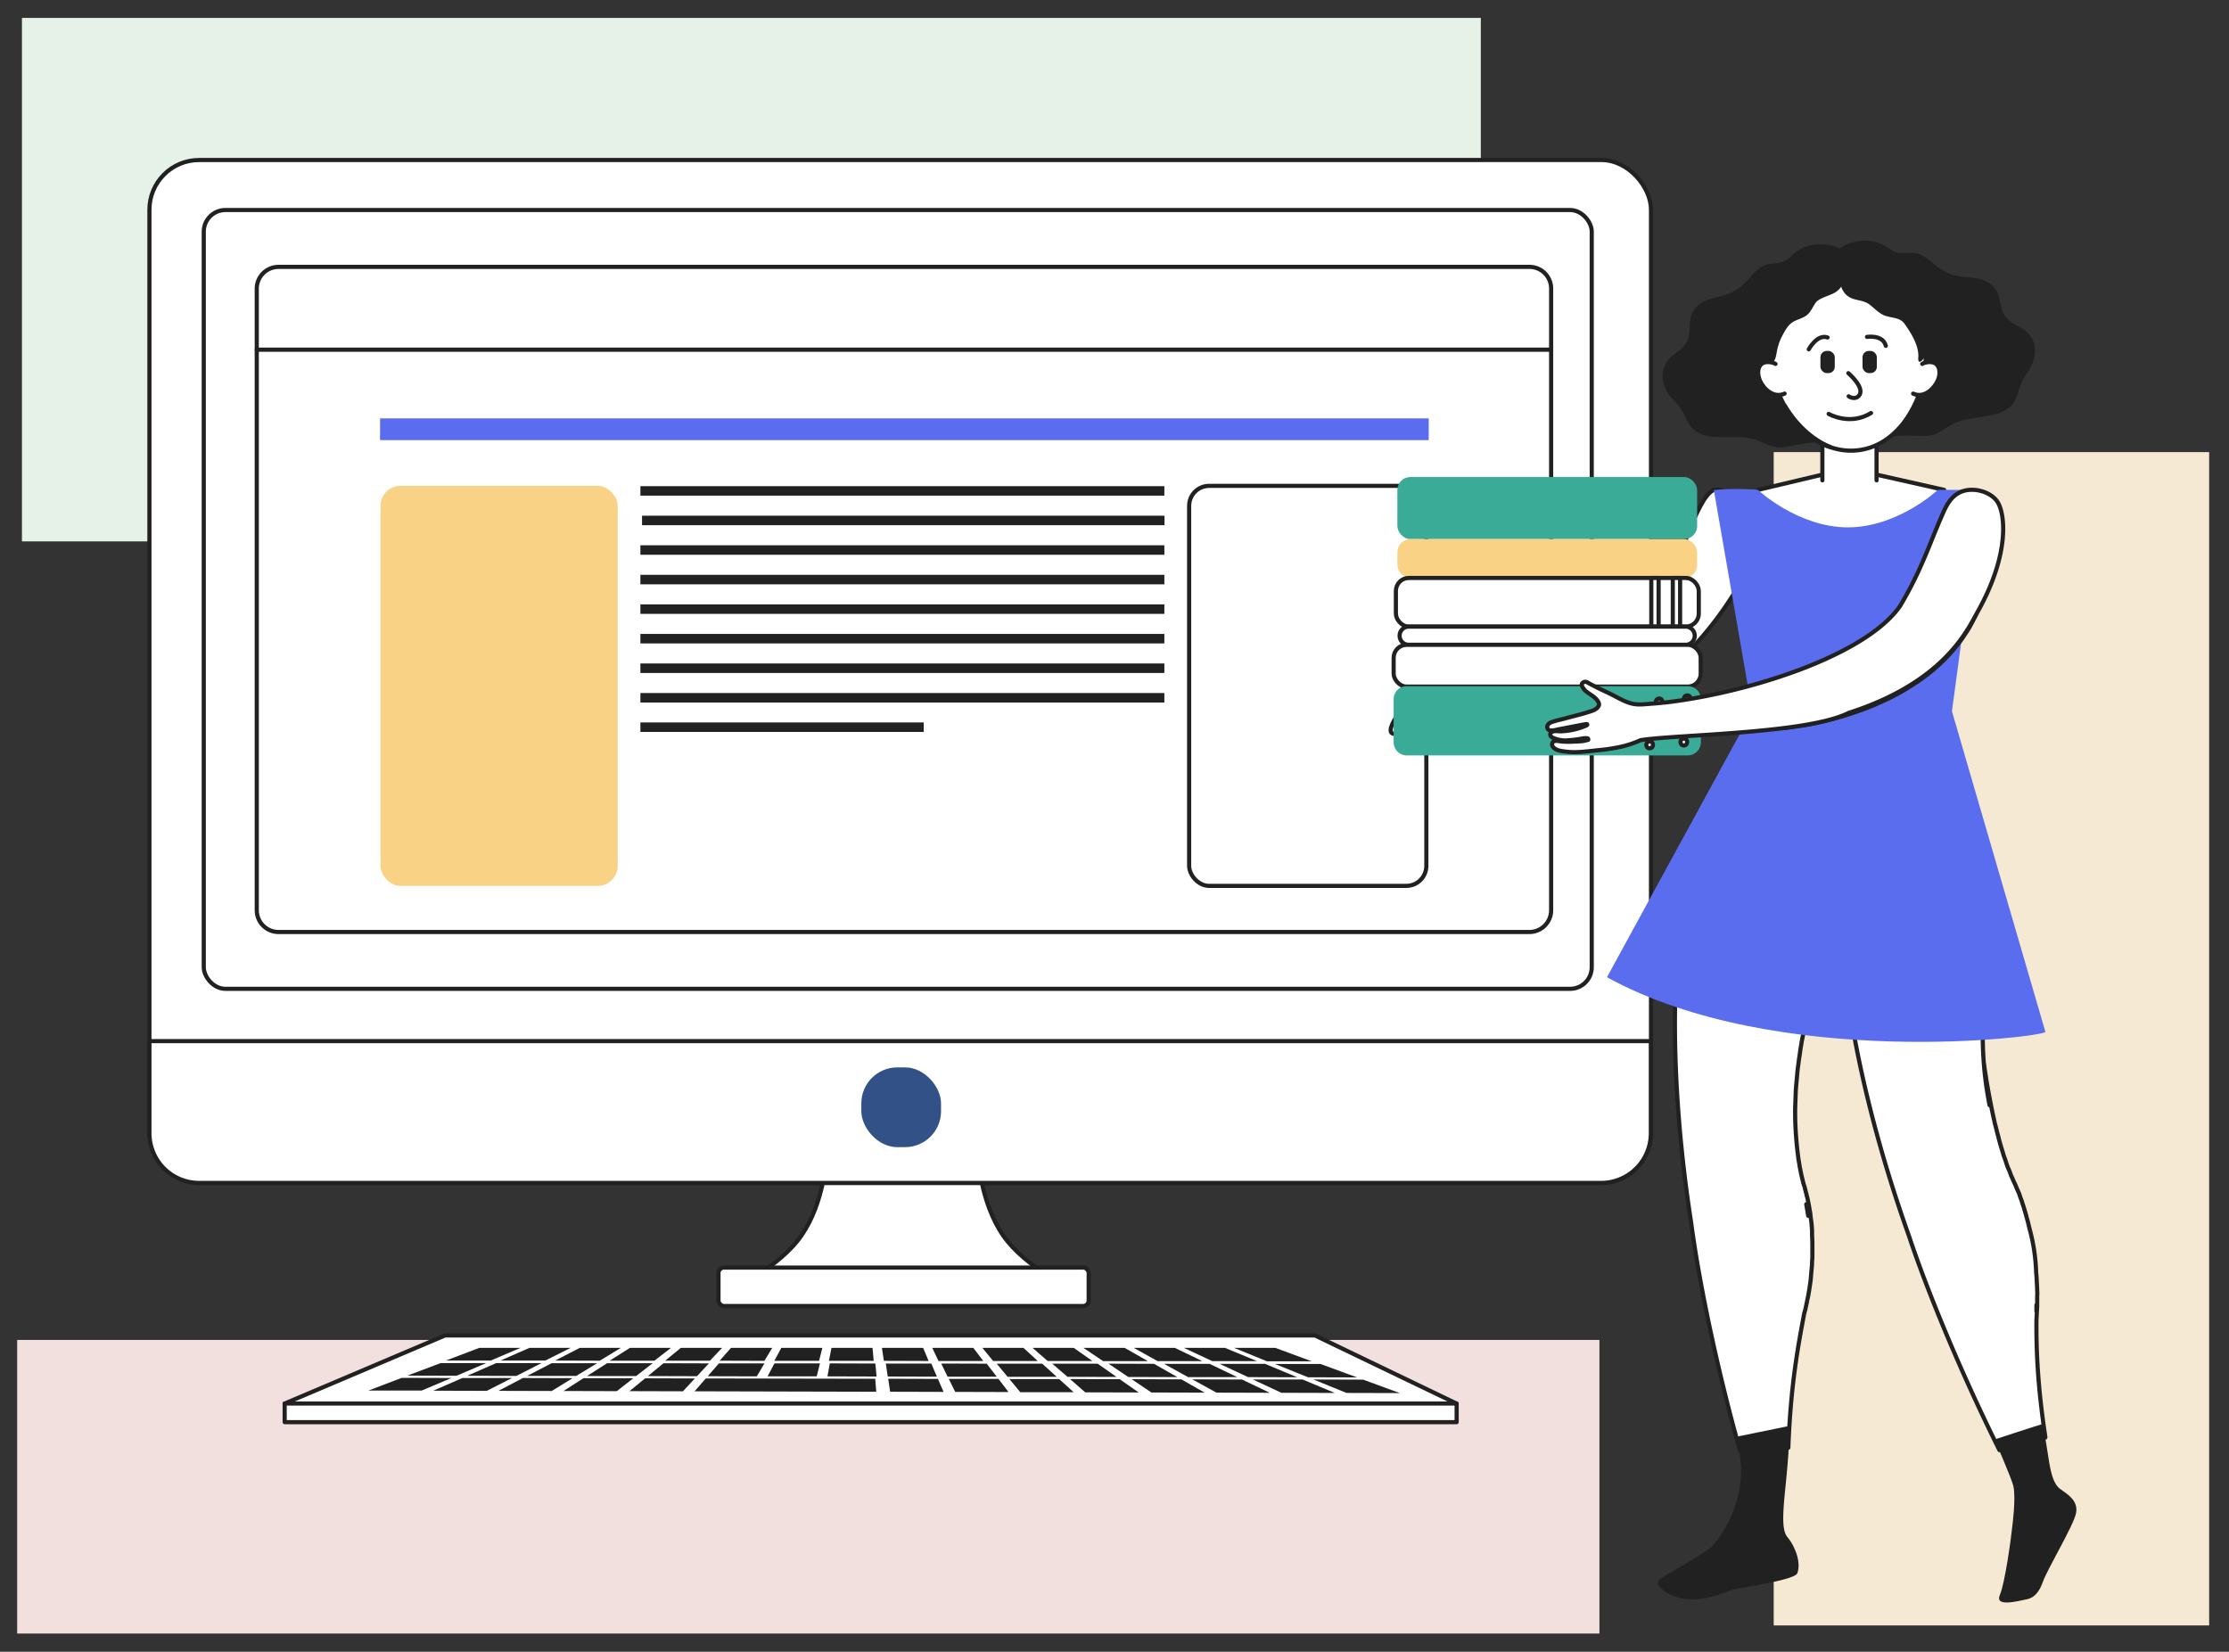 <svg xmlns="http://www.w3.org/2000/svg" viewBox="0 0 1493.2 1106.6"><rect x="0" y="0" width="1493.2" height="1106.6" fill="#333333" stroke="none"/><defs><style>.b9741435-063c-4c33-9017-0d52ed76feb8{fill:#f2e0df;}.a12399d2-562a-4914-8df0-1de63dd0b19f{fill:#fbefd8;opacity:0.97;}.ea149f3a-7e4b-4ad6-9f16-76837ba0ee33{fill:#e6f2e8;}.e37fe1c7-70f9-4eaa-8165-466212c97fde{fill:#fff;stroke:#212121;stroke-linecap:round;stroke-linejoin:round;stroke-width:2.78px;}.b60fff7c-4aa1-4a8d-b4e0-1b37d7a099e1{fill:#325187;}.f512e880-2443-4099-9ef7-ef2b65ec73e4{fill:#212121;}.a1d789a1-3f68-46c3-8c69-c2186d145ebf{fill:#5b6def;}.eb9ab72b-3d6b-414a-9d16-9ea977d81cf0{fill:#f9d285;}.a8ed41b2-c3e3-451d-96d9-904ff1afb1ef{fill:#3aab97;}</style></defs><g id="e119e94c-06a8-457e-8956-1a81936473f4" data-name="Layer 5"><rect class="b9741435-063c-4c33-9017-0d52ed76feb8" x="443.1" y="466.1" width="196.7" height="1059.95" transform="translate(-454.6 1537.5) rotate(-90)"/><rect class="a12399d2-562a-4914-8df0-1de63dd0b19f" x="1188.2" y="302.9" width="291.7" height="786.06"/><rect class="ea149f3a-7e4b-4ad6-9f16-76837ba0ee33" x="14.7" y="12" width="977.3" height="350.7"/><path class="e37fe1c7-70f9-4eaa-8165-466212c97fde" d="M671.9,827.6c-15.2-22.2-16.6-52.1-16.6-52.1H553.6s-1.3,29.9-16.6,52.1-47.2,36-47.2,36H719.1S687.2,849.8,671.9,827.6Z"/><rect class="e37fe1c7-70f9-4eaa-8165-466212c97fde" x="100.1" y="107.2" width="1005.9" height="685.27" rx="33.3"/><path class="e37fe1c7-70f9-4eaa-8165-466212c97fde" d="M100.1,697.5v61.7a33.3,33.3,0,0,0,33.3,33.3h939.3a33.3,33.3,0,0,0,33.2-33.3V697.5Z"/><rect class="e37fe1c7-70f9-4eaa-8165-466212c97fde" x="481.3" y="849.2" width="248" height="25.76" rx="3.7"/><rect class="e37fe1c7-70f9-4eaa-8165-466212c97fde" x="136.5" y="140.7" width="929.8" height="521.77" rx="14.5"/><path class="e37fe1c7-70f9-4eaa-8165-466212c97fde" d="M1039.1,193.3a14.5,14.5,0,0,0-14.6-14.5H186.6A14.6,14.6,0,0,0,172,193.3v41h867.1Z"/><path class="e37fe1c7-70f9-4eaa-8165-466212c97fde" d="M172,234.3V609.8a14.6,14.6,0,0,0,14.6,14.6h837.9a14.6,14.6,0,0,0,14.6-14.6V234.3Z"/><polygon class="e37fe1c7-70f9-4eaa-8165-466212c97fde" points="298.1 894.7 880.9 894.7 975.7 940.3 190.7 940.3 298.1 894.7"/><rect class="e37fe1c7-70f9-4eaa-8165-466212c97fde" x="190.7" y="940.3" width="785.1" height="12.48"/><rect class="b60fff7c-4aa1-4a8d-b4e0-1b37d7a099e1" x="577" y="715.1" width="53.4" height="53.44" rx="24.1"/><polygon class="f512e880-2443-4099-9ef7-ef2b65ec73e4" points="365.3 911.5 335.3 911.5 354.7 903 382.3 903 365.3 911.5"/><polygon class="f512e880-2443-4099-9ef7-ef2b65ec73e4" points="328.7 911.5 298.7 911.5 321.1 903 348.7 903 328.7 911.5"/><polygon class="f512e880-2443-4099-9ef7-ef2b65ec73e4" points="438.4 911.6 408.4 911.6 422 903 449.5 903 438.4 911.6"/><polygon class="f512e880-2443-4099-9ef7-ef2b65ec73e4" points="401.8 911.6 371.9 911.5 388.4 903 415.9 903 401.8 911.6"/><polygon class="f512e880-2443-4099-9ef7-ef2b65ec73e4" points="512.1 911.7 482.1 911.6 489.7 903 517.3 903 512.1 911.7"/><polygon class="f512e880-2443-4099-9ef7-ef2b65ec73e4" points="475.6 911.6 445.6 911.6 456.1 903 483.7 903 475.6 911.6"/><polygon class="f512e880-2443-4099-9ef7-ef2b65ec73e4" points="585.3 911.7 555.3 911.7 557 903 584.5 903 585.3 911.7"/><polygon class="f512e880-2443-4099-9ef7-ef2b65ec73e4" points="548.7 911.7 518.7 911.7 523.4 903 550.9 903 548.7 911.7"/><polygon class="f512e880-2443-4099-9ef7-ef2b65ec73e4" points="658.7 911.8 628.7 911.8 624.5 903 652 903 658.7 911.8"/><polygon class="f512e880-2443-4099-9ef7-ef2b65ec73e4" points="622.1 911.8 592.1 911.7 590.8 903 618.4 903 622.1 911.8"/><polygon class="f512e880-2443-4099-9ef7-ef2b65ec73e4" points="731.8 911.8 701.8 911.8 691.7 903 719.3 903 731.8 911.8"/><polygon class="f512e880-2443-4099-9ef7-ef2b65ec73e4" points="695.2 911.8 665.3 911.8 658.1 903 685.6 903 695.2 911.8"/><polygon class="f512e880-2443-4099-9ef7-ef2b65ec73e4" points="805.5 911.9 775.5 911.9 759.5 903 787 903 805.5 911.9"/><polygon class="f512e880-2443-4099-9ef7-ef2b65ec73e4" points="769 911.9 739 911.9 725.8 903 753.4 903 769 911.9"/><polygon class="f512e880-2443-4099-9ef7-ef2b65ec73e4" points="878.7 912 848.7 912 826.7 903 854.3 903 878.7 912"/><polygon class="f512e880-2443-4099-9ef7-ef2b65ec73e4" points="842.1 911.9 812.1 911.9 793.1 903 820.6 903 842.1 911.9"/><polygon class="f512e880-2443-4099-9ef7-ef2b65ec73e4" points="345.9 921.8 313 921.7 332.4 913.2 362.8 913.2 345.9 921.8"/><polygon class="f512e880-2443-4099-9ef7-ef2b65ec73e4" points="305.8 921.7 272.9 921.6 295.2 913.2 325.7 913.2 305.8 921.7"/><polygon class="f512e880-2443-4099-9ef7-ef2b65ec73e4" points="426.1 921.9 393.2 921.9 406.7 913.3 437.2 913.3 426.1 921.9"/><polygon class="f512e880-2443-4099-9ef7-ef2b65ec73e4" points="386 921.8 353.1 921.8 369.5 913.3 400 913.3 386 921.8"/><polygon class="f512e880-2443-4099-9ef7-ef2b65ec73e4" points="507 922.1 474.1 922 481.6 913.4 512.1 913.4 507 922.1"/><polygon class="f512e880-2443-4099-9ef7-ef2b65ec73e4" points="466.9 922 434 921.9 444.5 913.3 474.9 913.4 466.9 922"/><polygon class="f512e880-2443-4099-9ef7-ef2b65ec73e4" points="587.2 922.2 554.3 922.1 555.9 913.4 586.4 913.5 587.2 922.2"/><polygon class="f512e880-2443-4099-9ef7-ef2b65ec73e4" points="547.1 922.1 514.2 922.1 518.8 913.4 549.3 913.4 547.1 922.1"/><polygon class="f512e880-2443-4099-9ef7-ef2b65ec73e4" points="667.7 922.3 634.8 922.3 630.5 913.5 661 913.6 667.7 922.3"/><polygon class="f512e880-2443-4099-9ef7-ef2b65ec73e4" points="627.6 922.3 594.7 922.2 593.4 913.5 623.9 913.5 627.6 922.3"/><polygon class="f512e880-2443-4099-9ef7-ef2b65ec73e4" points="748 922.5 715.1 922.4 704.9 913.6 735.3 913.6 748 922.5"/><polygon class="f512e880-2443-4099-9ef7-ef2b65ec73e4" points="707.9 922.4 675 922.4 667.7 913.6 698.2 913.6 707.9 922.4"/><polygon class="f512e880-2443-4099-9ef7-ef2b65ec73e4" points="828.8 922.6 795.9 922.6 779.8 913.7 810.3 913.7 828.8 922.6"/><polygon class="f512e880-2443-4099-9ef7-ef2b65ec73e4" points="788.7 922.6 755.8 922.5 742.6 913.6 773.1 913.7 788.7 922.6"/><polygon class="f512e880-2443-4099-9ef7-ef2b65ec73e4" points="909.1 922.8 876.2 922.7 854.1 913.8 884.6 913.8 909.1 922.8"/><polygon class="f512e880-2443-4099-9ef7-ef2b65ec73e4" points="869 922.7 836.1 922.6 817 913.7 847.4 913.7 869 922.7"/><polygon class="f512e880-2443-4099-9ef7-ef2b65ec73e4" points="326.1 931.8 290.3 931.7 309.7 923.2 343 923.2 326.1 931.8"/><polygon class="f512e880-2443-4099-9ef7-ef2b65ec73e4" points="282.5 931.6 246.8 931.6 269.1 923.1 302.4 923.2 282.5 931.6"/><polygon class="f512e880-2443-4099-9ef7-ef2b65ec73e4" points="413.2 932 377.5 931.9 390.9 923.3 424.2 923.4 413.2 932"/><polygon class="f512e880-2443-4099-9ef7-ef2b65ec73e4" points="369.6 931.9 333.9 931.8 350.3 923.2 383.6 923.3 369.6 931.9"/><polygon class="f512e880-2443-4099-9ef7-ef2b65ec73e4" points="587 932.4 465.3 932.1 472.8 923.5 586.3 923.7 587 932.4"/><polygon class="f512e880-2443-4099-9ef7-ef2b65ec73e4" points="457.5 932.1 421.7 932 432.2 923.4 465.5 923.5 457.5 932.1"/><polygon class="f512e880-2443-4099-9ef7-ef2b65ec73e4" points="675.6 932.6 639.9 932.5 635.6 923.8 668.9 923.8 675.6 932.6"/><polygon class="f512e880-2443-4099-9ef7-ef2b65ec73e4" points="632.1 932.5 596.3 932.4 595 923.7 628.3 923.8 632.1 932.5"/><polygon class="f512e880-2443-4099-9ef7-ef2b65ec73e4" points="762.8 932.9 727 932.8 716.8 923.9 750.1 924 762.8 932.9"/><polygon class="f512e880-2443-4099-9ef7-ef2b65ec73e4" points="719.2 932.7 683.5 932.7 676.2 923.9 709.5 923.9 719.2 932.7"/><polygon class="f512e880-2443-4099-9ef7-ef2b65ec73e4" points="850.6 933.1 814.9 933 798.7 924.1 832 924.2 850.6 933.1"/><polygon class="f512e880-2443-4099-9ef7-ef2b65ec73e4" points="807 933 771.3 932.9 758.1 924 791.4 924.1 807 933"/><polygon class="f512e880-2443-4099-9ef7-ef2b65ec73e4" points="937.7 933.3 902 933.2 879.9 924.2 913.2 924.3 937.7 933.3"/><polygon class="f512e880-2443-4099-9ef7-ef2b65ec73e4" points="894.2 933.2 858.4 933.1 839.3 924.2 872.6 924.2 894.2 933.2"/><rect class="f512e880-2443-4099-9ef7-ef2b65ec73e4" x="430.1" y="345.5" width="350" height="6.36"/><rect class="a1d789a1-3f68-46c3-8c69-c2186d145ebf" x="254.6" y="280.3" width="702.5" height="14.56"/><rect class="f512e880-2443-4099-9ef7-ef2b65ec73e4" x="429" y="365.3" width="351" height="6.36"/><rect class="f512e880-2443-4099-9ef7-ef2b65ec73e4" x="429" y="325.7" width="351" height="6.36"/><rect class="f512e880-2443-4099-9ef7-ef2b65ec73e4" x="429" y="385.1" width="351" height="6.36"/><rect class="f512e880-2443-4099-9ef7-ef2b65ec73e4" x="429" y="404.9" width="351" height="6.36"/><rect class="f512e880-2443-4099-9ef7-ef2b65ec73e4" x="429" y="424.7" width="351" height="6.36"/><rect class="f512e880-2443-4099-9ef7-ef2b65ec73e4" x="429" y="444.5" width="351" height="6.36"/><rect class="f512e880-2443-4099-9ef7-ef2b65ec73e4" x="429" y="464.3" width="351" height="6.36"/><rect class="f512e880-2443-4099-9ef7-ef2b65ec73e4" x="429" y="484" width="189.8" height="6.36"/><rect class="eb9ab72b-3d6b-414a-9d16-9ea977d81cf0" x="254.9" y="325.5" width="158.9" height="268" rx="13.4"/><rect class="e37fe1c7-70f9-4eaa-8165-466212c97fde" x="796.6" y="325.5" width="158.9" height="268" rx="13.4"/><path class="e37fe1c7-70f9-4eaa-8165-466212c97fde" d="M1224.7,574.4c-8.6-15.8-58.5-26.7-74-17.5-30.1,17.7-37.3,137-17.8,262.2,4.8,36.6,16.2,93.8,32.7,152.7l32.4-1.9c1.6-42.8,6.7-68.9,10.6-89.8h0l.8-2.9.3-1.4.3-1.4,1.2-5.8c.4-1.9.7-3.9,1-5.8s.6-3.9.8-5.8l.5-5.9a56.5,56.5,0,0,0,.4-5.8l.2-3v-8.8c0-2-.1-3.9-.2-5.9v-3l-.2-2.9a54.1,54.1,0,0,0-.7-5.8l-.3-3-.5-2.9c-.3-1.9-.7-3.8-1.1-5.8s-.4-1.9-.7-2.9l-.3-1.4-.4-1.4c-.2-1-.5-1.9-.7-2.9l-.9-2.8-1-4.1c-.2-.7-.3-1.4-.5-2.1l-.4-2.1c-.3-1.4-.6-2.9-.8-4.3l-.7-4.2c-.1-.6-.1-1.1-.2-1.7a237.2,237.2,0,0,1-1.9-24.3c0-2.8-.1-5.5,0-8.3s.2-5.7.3-8.6.3-5.7.6-8.6.5-5.7.8-8.6l.6-4.3c.1-1.4.4-2.8.6-4.2l.6-4.3c.2-1.4.5-2.8.7-4.2s1-5.4,1.6-8c4.9-22.5,12-43.1,17.9-65.3,2.3-8.6,4.1-17.9,4-27.1S1228.8,581.9,1224.7,574.4Zm-14.1,235.9.5,2.8c.1.5.1.9.2,1.4-.4-2.5-.8-5.1-1.3-7.7Z"/><path class="e37fe1c7-70f9-4eaa-8165-466212c97fde" d="M1370.2,962.9c-5.3-34.7-6.1-58.7-6-77.8,0-1.3.2-3.5.3-6.7a12.1,12.1,0,0,0,.1-1.9,15.5,15.5,0,0,0,.1-2.2v-4.8a24.4,24.4,0,0,1,.1-2.7c0-.9-.1-1.8-.1-2.8s-.2-4-.3-6.1-.2-3.5-.4-5.3a124.1,124.1,0,0,0-4.3-29,8.3,8.3,0,0,0-.4-1.5,2.9,2.9,0,0,0-.2-.9c-.3-1.3-.6-2.7-1-4s-.7-2.7-1.1-4l-1.2-4.1c-.4-1.3-.9-2.6-1.3-4s-1-2.6-1.4-4-1-2.6-1.6-3.9-1.1-2.7-1.7-4-1.2-2.5-1.7-3.8l-.9-1.9c-.2-.7-.5-1.3-.7-2s-1.1-2.5-1.6-3.8-.9-2.6-1.3-3.9l-1.4-3.9c-.7-2.6-1.6-5.2-2.3-7.7s-.7-2.5-1-3.8-.7-2.5-1-3.7l-.9-3.7c-.2-.6-.3-1.2-.5-1.8s-.3-1.2-.4-1.8c-1.1-4.7-2-9.2-2.8-13.3s-1.5-8-2.1-11.4-1-6.4-1.4-8.8-.6-4.4-.8-5.7-.2-2-.2-2a14.7,14.7,0,0,0,.2,2c.1,1.3.2,3.3.5,5.7s.7,5.5,1.1,8.9,1,7.3,1.8,11.4a17,17,0,0,0,.4,2.2c-9.3-46.9-2-82.3.9-122.1,1.2-16.5.4-35.1-10.6-48.4a23.1,23.1,0,0,0-9.2-6.1l.2.3c-18.9-8-55.9-7.2-67.1,2.6-26.2,23.1-10.9,141.6,31.7,261,11.6,35,33.5,89,60.7,143.8l30.7-8.4v-.2Zm-6-84.5v-4.1a16.2,16.2,0,0,1,.1,2.1C1364.3,877.1,1364.2,877.8,1364.2,878.4Z"/><path class="e37fe1c7-70f9-4eaa-8165-466212c97fde" d="M1182.7,349.5c-5-6.4-27.1-24-34.6-21.2-11.8,4.3-25.6,57.1-34.1,70.2-30.6,47.3-113.8,63.3-165.5,67.9-4.7.4-26.4,28.4-12.1,25,66.2-16.1,137.3-2.9,191.6-52,16.3-14.8,38.1-44.6,45.3-65.2C1177.8,361.3,1192.3,362.1,1182.7,349.5Z"/><rect class="a8ed41b2-c3e3-451d-96d9-904ff1afb1ef" x="936.1" y="319.6" width="200.8" height="41.55" rx="8.7"/><rect class="eb9ab72b-3d6b-414a-9d16-9ea977d81cf0" x="936.1" y="361.2" width="200.8" height="26.06" rx="8.7"/><rect class="e37fe1c7-70f9-4eaa-8165-466212c97fde" x="935.1" y="387.2" width="202.9" height="32.6" rx="8.7"/><rect class="e37fe1c7-70f9-4eaa-8165-466212c97fde" x="1106.2" y="387.2" width="4.9" height="32.6"/><rect class="e37fe1c7-70f9-4eaa-8165-466212c97fde" x="1120.6" y="387.2" width="4.9" height="32.6"/><path class="e37fe1c7-70f9-4eaa-8165-466212c97fde" d="M1135.3,425.9a6.1,6.1,0,0,1-6.1,6.1H943.7a6.1,6.1,0,0,1,0-12.2h185.5A6.1,6.1,0,0,1,1135.3,425.9Z"/><rect class="e37fe1c7-70f9-4eaa-8165-466212c97fde" x="933.6" y="432" width="205.7" height="27.99" rx="8.7"/><path class="a8ed41b2-c3e3-451d-96d9-904ff1afb1ef" d="M1139.4,497.5a8.8,8.8,0,0,1-8.9,8.6h-188a8.8,8.8,0,0,1-8.9-8.6V468.3a8.7,8.7,0,0,1,8.9-8.6h188a8.7,8.7,0,0,1,8.9,8.6Z"/><path class="e37fe1c7-70f9-4eaa-8165-466212c97fde" d="M1105.1,496.7c-3,0-3,4.6,0,4.6S1108.1,496.7,1105.1,496.7Z"/><path class="e37fe1c7-70f9-4eaa-8165-466212c97fde" d="M1111.5,468c-3,0-3,4.6,0,4.6S1114.4,468,1111.5,468Z"/><path class="e37fe1c7-70f9-4eaa-8165-466212c97fde" d="M1128,494.8c-3,0-3,4.6,0,4.6S1131,494.8,1128,494.8Z"/><path class="e37fe1c7-70f9-4eaa-8165-466212c97fde" d="M1118,484c-3,0-3,4.6,0,4.6S1121,484,1118,484Z"/><path class="e37fe1c7-70f9-4eaa-8165-466212c97fde" d="M1130.3,465.9c-3,0-3,4.6,0,4.6S1133.3,465.9,1130.3,465.9Z"/><path class="f512e880-2443-4099-9ef7-ef2b65ec73e4" d="M1112.5,1057.6c-4.9,3.5,1.4,7.9,4.4,9.6,13.2,7.6,28.7,3.8,42-1.6,4.2-1.7,43.2-6.7,45.1-11.6s.4-11.7-1.9-16.5a31.8,31.8,0,0,0-4.7-7.7c-7-8.2,1.3-38.9,1.3-74.5l-35.7,7.3c1.4-.2,3.3,18.8,3.3,19.7.7,19.6-6.6,38.7-19.2,53.5C1143.9,1039.7,1117.5,1054.1,1112.5,1057.6Z"/><path class="f512e880-2443-4099-9ef7-ef2b65ec73e4" d="M1348,1022.8c-.7,7.1-4.8,37.6-8.3,45.7s10.7,4.5,18.3,2.9c5.5-1.2,8.5-6.1,10.3-11.1,3.1-9.1,21.1-38.6,22.5-46.9s-6.2-12.6-10.5-15.7c-8.8-6.2-7.2-27.5-12.6-43.5-.1-.1-31.6,10.2-31.6,10.2s11.8,26.7,12.7,31.5C1350.5,1004.1,1348.1,1022.1,1348,1022.8Z"/><path class="e37fe1c7-70f9-4eaa-8165-466212c97fde" d="M1177.7,328.2l60.7-14.4,64,14.4s-18.8,34.6-66.8,34.9C1235.6,363.1,1175.4,348.7,1177.7,328.2Z"/><path class="a1d789a1-3f68-46c3-8c69-c2186d145ebf" d="M1307.6,476.5l19.2-142.4c0-3.3-2.9-5.9-6.6-5.9h-22.1c0,.2-26.9,25.1-60.2,25.1s-60.2-24.9-60.2-25.1-15.9-1.3-29.6.1l25.7,148.2-97.3,178.2c114,62.6,293.7,39.9,293.7,36.6Z"/><path class="e37fe1c7-70f9-4eaa-8165-466212c97fde" d="M1228.8,300.4s14.6,3.9,28.3-3.2V304S1242.6,307.9,1228.8,300.4Z"/><polyline class="e37fe1c7-70f9-4eaa-8165-466212c97fde" points="1220.8 321.8 1220.8 277.4 1257.1 277.4 1257.1 321.8"/><path class="f512e880-2443-4099-9ef7-ef2b65ec73e4" d="M1237.3,182.3c.5-7.8-.2-15.3-9.4-17.6s-19.2-.9-26,5.1c-1.9,1.6-3.7,3.7-5.9,4.9-4.9,2.5-11,1-15.9,3.9s-9.4,10.1-15,14.3-11.3,5.3-17.4,6.8-12,4.8-14.4,10.8-.4,11.9-2.8,17.4-7.1,7.6-10.9,11.1c-10,9-5.9,22.3,2.6,30.3s6.7,17.9,18.3,21.9,26.2-1.2,38.7,4.6c5.8,2.6,10.8,4.9,17.3,3.6,9.1-1.7,16.7-3.6,26.1-3,6.9.5,14.8-.2,17.7-7.3,6.5-15.9-1.8-34.4-1.7-50.7.1-7.3,2-14.6,1.3-21.9s-2.8-14.2-3.3-21.4C1236.3,191.2,1237,186.7,1237.3,182.3Z"/><path class="f512e880-2443-4099-9ef7-ef2b65ec73e4" d="M1230.1,182.8c-1.7-7.6-2.2-15,6.4-18.8s18.9-3.9,26.6,1c2.1,1.3,4.2,3.1,6.5,3.9,5.3,1.7,11.1-.7,16.4,1.4s10.8,8.5,17,11.7,12,3.5,18.2,4,12.7,2.9,16,8.4,2.3,11.7,5.5,16.7,8.2,6.5,12.5,9.3c11.3,7.4,9.3,21.1,2.2,30.4s-3.9,18.7-14.6,24.4-26.1,2.9-37.6,10.6c-5.3,3.6-9.8,6.6-16.5,6.3-9.2-.2-17.1-.9-26.2,1.2-6.8,1.5-14.6,2.1-18.7-4.5-8.9-14.6-3.6-34.3-6.3-50.3-1.2-7.2-4.2-14.1-4.7-21.5s.6-14.4,0-21.6C1232.5,191.5,1231.1,187.2,1230.1,182.8Z"/><path class="e37fe1c7-70f9-4eaa-8165-466212c97fde" d="M1289.9,242.4a73.9,73.9,0,0,1-14.4,40.5c-8.2,10.7-19.2,17.9-32.4,18.9s-25.2-4.3-35-13.6-17.4-22.7-20.6-37.7a50.8,50.8,0,0,1,8.6-40.9,52.4,52.4,0,0,1,78.9-6.2A49.9,49.9,0,0,1,1289.9,242.4Z"/><path class="e37fe1c7-70f9-4eaa-8165-466212c97fde" d="M1287.7,243.8a7.7,7.7,0,0,1,2.9-1,8.9,8.9,0,0,1,5.6.5c.3.2,4.4,2.4,2.6,9.6-1.4,5.4-8.7,14.6-17.2,10.8"/><path class="e37fe1c7-70f9-4eaa-8165-466212c97fde" d="M1189.4,243.8a7.7,7.7,0,0,0-2.9-1,9.2,9.2,0,0,0-5.7.5c-.2.2-4.4,2.4-2.5,9.6,1.3,5.4,8.6,14.6,17.2,10.8"/><path class="f512e880-2443-4099-9ef7-ef2b65ec73e4" d="M1300.4,224.7a54.8,54.8,0,0,0-3.1-5.2c-1.9-2.6-3.9-5-5.8-7.5-3.8-4.6-7.3-9.4-11.3-13.8a55.9,55.9,0,0,0-15.5-11.8,47.1,47.1,0,0,0-18-4.7,26.7,26.7,0,0,0-4.9,0,29.8,29.8,0,0,0-4.2.4,11.3,11.3,0,0,0-2.4.8,3.7,3.7,0,0,0-1.5-.3,16.7,16.7,0,0,0-3.2-.2c-2.1-.1-4.1,0-6.2.1a70.2,70.2,0,0,0-10.1.9,28.6,28.6,0,0,0-9.3,3.2,37.4,37.4,0,0,0-13.3,12.6,33.3,33.3,0,0,0-4.3,8.9c-.5,1.7-.8,3.4-1.4,5s-.8,2.7-1.3,4.1c-1.2,3.4-2.6,7.1-2.3,10.8.1,2,.9,4.1,1.3,6.1s.6,8.4,3.1,8.6,3.1-4.6,3.5-6.5a36.9,36.9,0,0,1,3.5-10.8c2.2-4.1,4.3-8.4,8.7-10.4,2.9-1.4,6.1-2.1,8.5-4.3s3.6-5.4,5.5-8,7.6-4.2,11.5-6a13.5,13.5,0,0,0,5.7-4.9c-.5.9,1.8,4.2,2.3,4.8a11.7,11.7,0,0,0,4,3c3.5,1.6,7.5,1.6,10.9,3.4s7.2,6.8,12,8.5,10,1.1,13.1,5.5c4.2,6,9,13.5,9.2,21,.1.9-.7,5,1.3,4.3s4.6-6.1,5.8-8.3c3.2-5.9,10.2,1.9,9.8-4.7A11,11,0,0,0,1300.4,224.7Z"/><path class="e37fe1c7-70f9-4eaa-8165-466212c97fde" d="M1195.5,271.7c7.2,11.9,17.6,22.4,30.5,27.8C1212.5,295.3,1201.6,284.3,1195.5,271.7Z"/><rect class="f512e880-2443-4099-9ef7-ef2b65ec73e4" x="1219.5" y="235.1" width="9.6" height="14.85" rx="4.2"/><rect class="f512e880-2443-4099-9ef7-ef2b65ec73e4" x="1247.7" y="235.1" width="9.6" height="14.85" rx="4.2"/><path class="e37fe1c7-70f9-4eaa-8165-466212c97fde" d="M1225,277.3s14.2,8.2,28.4-.6"/><path class="e37fe1c7-70f9-4eaa-8165-466212c97fde" d="M1193.4,487.8l1.8-.2,4.9-.8,7.6-1.4,9.8-2.2q5.4-1.2,11.4-3c4.1-1.2,8.3-2.6,12.6-4.1a199.5,199.5,0,0,0,26.4-11.3c4.3-2.3,8.5-4.7,12.6-7.3s7.9-5.3,11.5-8.1,6.9-5.7,10-8.6a107.3,107.3,0,0,0,8.1-8.7c.6-.6,1.1-1.4,1.7-2a7.6,7.6,0,0,1,.8-1.1,8.6,8.6,0,0,0,.7-1l1.5-1.9,1.4-1.9,2.3-3.4c.7-1.1,1.3-2.2,1.8-3.1l1.5-2.4,1-1.9.8-1.6-.7,1.6-1,1.9c-.3.8-.8,1.6-1.3,2.6l-1.7,3.1c-.7,1.1-1.4,2.3-2.3,3.5a71.6,71.6,0,0,1-5.9,8.2,103.2,103.2,0,0,1-7.9,8.9,124.3,124.3,0,0,1-9.9,8.9,126.9,126.9,0,0,1-11.6,8.3c-4.1,2.6-8.3,5.1-12.7,7.4s-8.9,4.3-13.3,6.2-9,3.5-13.3,5-8.7,2.8-12.8,3.9-7.9,2-11.5,2.8-6.9,1.4-9.9,1.9l-7.7,1.1-4.9.6Z"/><path class="e37fe1c7-70f9-4eaa-8165-466212c97fde" d="M1337.6,335.5c-4.9-6.4-15.6-9-23.1-6.3s-10.8,9.7-13.6,16.2c-4.6,10.4-8.5,21-13.1,31.4a252.7,252.7,0,0,1-15,29.3C1249,440,1169,464.6,1115,470.7h-.7c-1.9.3-3.9.4-5.8.6-3.9.2-7.8.8-11.7.6a20.3,20.3,0,0,1-4.3-.7c-4.9-1.4-9.2-4.1-13.7-6.3s-6.9-3.2-10.1-4.9l-3.7-1.9-1.4-.8a2.6,2.6,0,0,0-3.5.3c-1,.8-.2,2.4.4,3.3a9.2,9.2,0,0,0,2.3,2.5c2.7,2.1,5.8,3.5,7.7,6.5.6,1,1,2.1.4,3.1-1.4,2.6-4.8,3.4-7.4,4.2-4.3,1.4-8.8,2.4-13.1,3.6s-6.8,1.6-10.1,2.7c-1.2.4-2.7.9-3.3,2.1a2.2,2.2,0,0,0-.4,2.2c.9,2.7,5.1,1.3,7,.9l17.1-3.3,2-.3c.9,0,.7.6.1.9a46.3,46.3,0,0,1-16.3,3.9c-1.8.2-3.6-.3-5.5,0s-3.2,1.7-2.1,3.3,6.5,2.9,9.6,2.9a86.6,86.6,0,0,0,10.1-1.1c.6-.1,5-1,5.3,0s-.2.6-.5.7c-2.5,1-5.5,1-8.1,1.1a66.1,66.1,0,0,1-8.9,0c-1.7-.1-5-1.2-6.2.5a2.4,2.4,0,0,0-.1,2.7c1.4,2.3,4.6,3,7,3.3a48.6,48.6,0,0,0,8.5.6c5.1-.1,10.1-.8,15.1-1.3a128,128,0,0,0,15.1-2.3,68.2,68.2,0,0,0,13.2-4.4c22.3-3.8,111.8-4.2,139.4-18.3,64-20.5,79.6-55.6,86.3-67.5C1347.2,370.1,1343.1,342.6,1337.6,335.5Z"/><path class="e37fe1c7-70f9-4eaa-8165-466212c97fde" d="M1211.7,234s5.6-10.4,12.6-7.9"/><path class="e37fe1c7-70f9-4eaa-8165-466212c97fde" d="M1250.7,225.7s10.7-1.7,12.6,6"/><path class="e37fe1c7-70f9-4eaa-8165-466212c97fde" d="M1238.2,250s12.2,10.4,6.7,15.5c-2.8,2.6-6.5,0-6.5,0"/></g></svg>